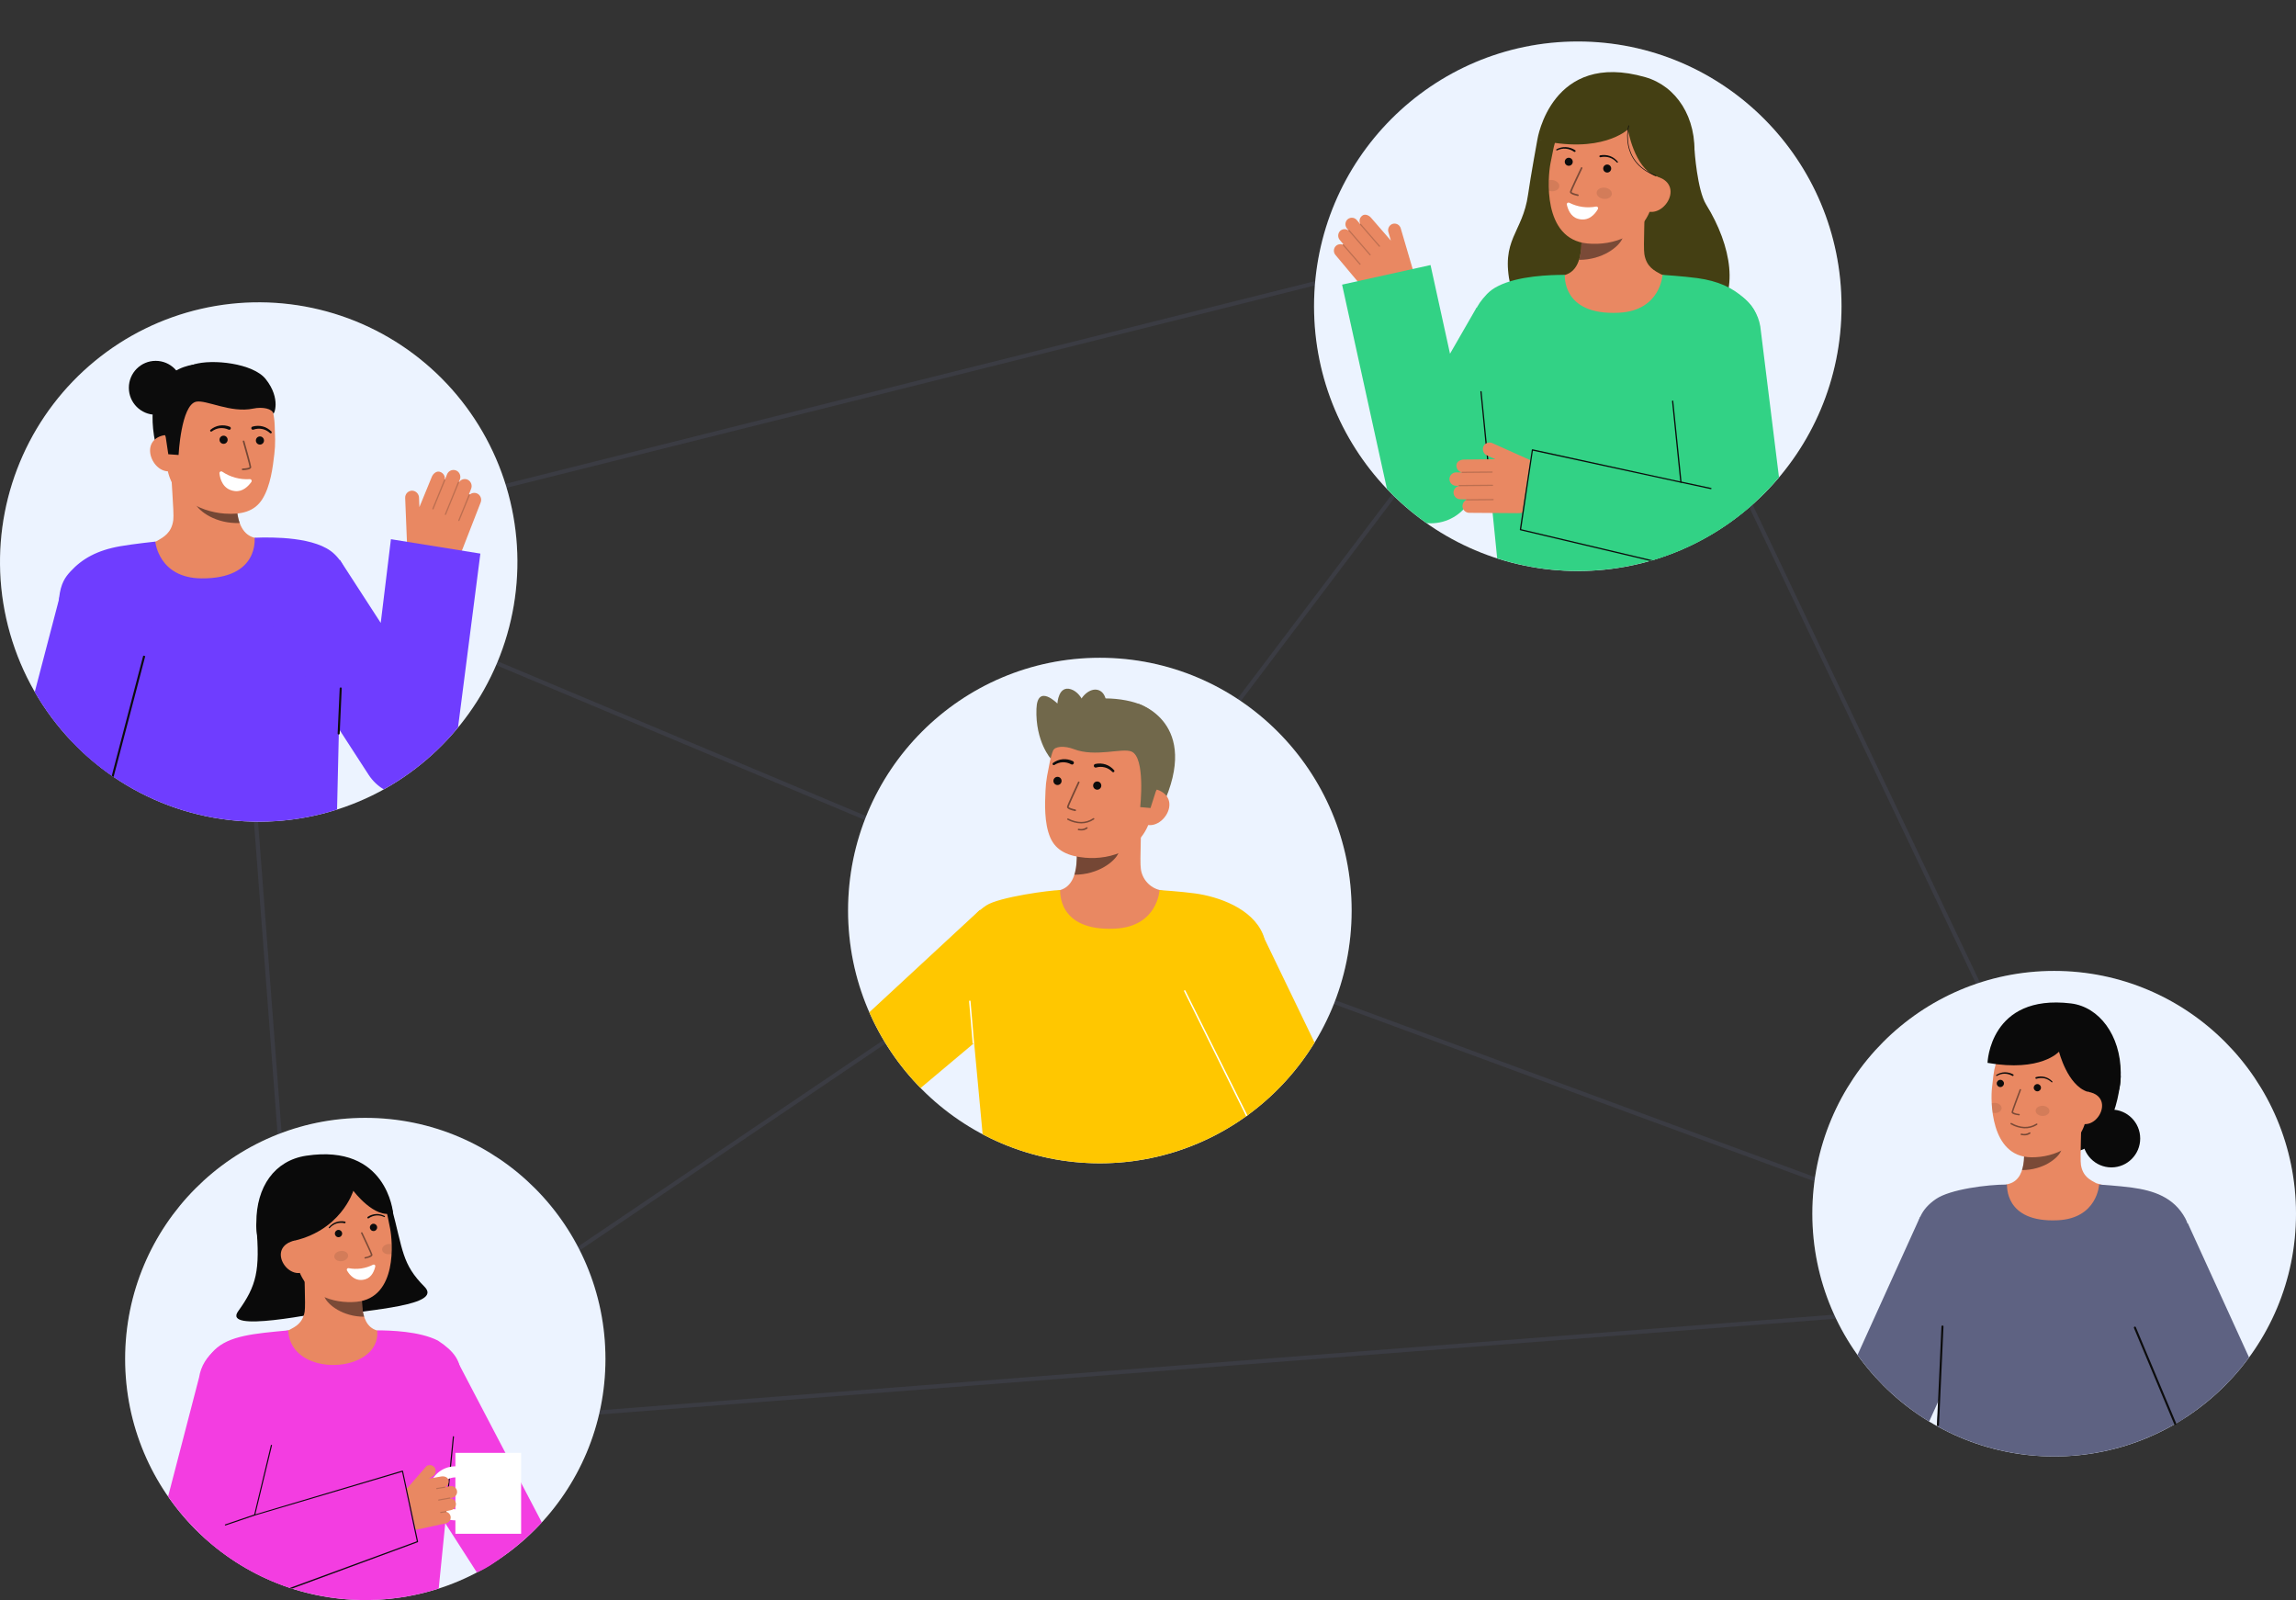 <?xml version="1.0" encoding="UTF-8"?> <svg xmlns="http://www.w3.org/2000/svg" width="188" height="131" viewBox="0 0 188 131" fill="none"><rect x="0" y="0" width="188" height="131" fill="#333333" stroke="none"/> <g clip-path="url(#clip0_2705_1313)"> <path opacity="0.2" d="M131.777 16.983L131.911 16.949L174.335 106.104L24.779 117.692L24.611 117.705L19.131 45.332L19.12 45.19L131.777 16.983ZM88.814 74.318L173.747 105.652L131.785 17.471L88.814 74.318ZM88.565 74.586L25.39 117.305L173.293 105.845L88.565 74.586ZM88.487 74.191L131.394 17.427L19.833 45.359L88.487 74.191ZM24.912 117.22L88.189 74.433L19.488 45.581L24.912 117.22Z" fill="#5E6282"></path> <path d="M0.016 46.839C0.151 50.271 1.112 53.62 2.817 56.598C4.522 59.576 6.92 62.096 9.806 63.942C12.691 65.788 15.98 66.905 19.389 67.198C22.799 67.49 26.228 66.95 29.385 65.623C30.865 65.001 32.269 64.209 33.569 63.264C36.054 61.463 38.122 59.145 39.631 56.469V56.466C41.241 53.603 42.168 50.404 42.338 47.121C42.509 43.838 41.919 40.56 40.614 37.545C39.309 34.529 37.326 31.858 34.819 29.742C32.313 27.626 29.352 26.122 26.168 25.349C22.985 24.575 19.666 24.553 16.473 25.284C13.28 26.015 10.299 27.479 7.765 29.562C5.231 31.644 3.212 34.288 1.867 37.286C0.523 40.284 -0.111 43.554 0.016 46.839L0.016 46.839Z" fill="white"></path> <path opacity="0.09" d="M0.016 46.839C0.151 50.271 1.112 53.62 2.817 56.598C4.522 59.576 6.92 62.096 9.806 63.942C12.691 65.788 15.98 66.905 19.389 67.198C22.799 67.49 26.228 66.95 29.385 65.623C30.865 65.001 32.269 64.209 33.569 63.264C36.054 61.463 38.122 59.145 39.631 56.469V56.466C41.241 53.603 42.168 50.404 42.338 47.121C42.509 43.838 41.919 40.56 40.614 37.545C39.309 34.529 37.326 31.858 34.819 29.742C32.313 27.626 29.352 26.122 26.168 25.349C22.985 24.575 19.666 24.553 16.473 25.284C13.28 26.015 10.299 27.479 7.765 29.562C5.231 31.644 3.212 34.288 1.867 37.286C0.523 40.284 -0.111 43.554 0.016 46.839L0.016 46.839Z" fill="#367CFF"></path> <path d="M16.175 29.822C16.175 29.822 11.111 29.884 12.857 36.89L13.332 36.913L14.298 36.96" fill="#0C0C0C"></path> <path d="M21.83 44.24C21.806 44.237 21.713 48.607 16.653 48.424C13.15 48.297 11.761 44.626 11.68 44.629C12.054 44.534 12.684 44.392 12.847 44.296C13.386 43.978 14.055 43.643 14.19 42.564C14.268 41.942 13.973 38.787 14.002 38.16L19.41 39.153C19.386 40.476 18.98 43.557 20.839 44.028C21.148 44.105 21.481 44.175 21.83 44.24Z" fill="#E98862"></path> <path opacity="0.52" d="M19.628 42.822C19.533 42.553 19.468 42.275 19.434 41.993C19.35 41.348 19.337 40.696 19.394 40.049C18.299 39.943 17.254 39.532 16.38 38.861C16.295 39.233 15.81 40.868 15.976 41.213C16.287 41.865 17.676 42.898 19.628 42.822Z" fill="#0C0C0C"></path> <path d="M18.4 42.05C16.28 41.898 13.723 40.602 13.634 37.718L13.553 35.117C13.465 32.234 14.902 29.85 17.605 29.766C20.31 29.681 22.403 31.956 22.492 34.84L22.528 35.991C22.533 36.387 22.512 36.783 22.463 37.175C22.343 38.214 22.157 39.794 21.475 40.873C20.832 41.891 19.754 42.147 18.4 42.05Z" fill="#E98862"></path> <path d="M13.829 38.592C13.007 38.617 12.313 37.755 12.288 36.931C12.262 36.106 12.915 35.63 13.737 35.605L14.177 36.144L14.535 38.57L13.829 38.592Z" fill="#E98862"></path> <path d="M21.284 36.401C21.1 36.401 20.951 36.252 20.951 36.067C20.951 35.882 21.1 35.732 21.284 35.732C21.468 35.732 21.617 35.882 21.617 36.067C21.617 36.252 21.468 36.401 21.284 36.401Z" fill="#0C0C0C"></path> <path d="M18.307 36.339C18.123 36.339 17.974 36.189 17.974 36.004C17.974 35.82 18.123 35.67 18.307 35.67C18.491 35.67 18.64 35.82 18.64 36.004C18.64 36.189 18.491 36.339 18.307 36.339Z" fill="#0C0C0C"></path> <path d="M14.623 37.251C14.623 37.251 14.826 33.165 16.054 32.891C16.872 32.708 18.884 33.84 20.722 33.454C21.526 33.285 22.295 33.471 22.38 33.852C22.414 34.003 23.05 32.664 21.756 31.036C20.727 29.739 17.378 29.374 15.889 29.833C11.764 31.103 13.57 35.787 13.57 35.787L13.781 37.191L14.623 37.251Z" fill="#0C0C0C"></path> <path d="M12.748 33.957C11.534 33.957 10.55 32.969 10.55 31.75C10.55 30.531 11.534 29.544 12.748 29.544C13.962 29.544 14.946 30.531 14.946 31.75C14.946 32.969 13.962 33.957 12.748 33.957Z" fill="#0C0C0C"></path> <g opacity="0.52"> <path d="M19.864 38.495H19.869C20.134 38.488 20.577 38.445 20.572 38.246C20.567 38.082 20.067 36.316 20.011 36.115C20.006 36.097 19.994 36.083 19.979 36.074C19.963 36.065 19.944 36.063 19.927 36.068C19.91 36.073 19.895 36.084 19.887 36.1C19.878 36.116 19.876 36.134 19.881 36.152C20.103 36.934 20.434 38.138 20.437 38.25C20.412 38.297 20.14 38.351 19.865 38.359C19.847 38.359 19.83 38.366 19.817 38.379C19.805 38.391 19.797 38.408 19.797 38.426C19.797 38.444 19.804 38.461 19.816 38.474C19.829 38.487 19.846 38.494 19.864 38.495V38.495Z" fill="#0C0C0C"></path> </g> <path d="M20.67 34.93C20.944 34.849 21.234 34.843 21.511 34.913C21.647 34.947 21.777 35.001 21.897 35.074C22.016 35.145 22.126 35.23 22.223 35.329C22.24 35.344 22.251 35.366 22.252 35.389C22.253 35.411 22.245 35.434 22.23 35.451C22.215 35.468 22.194 35.478 22.171 35.479C22.148 35.48 22.126 35.472 22.109 35.457L22.104 35.453C22.013 35.37 21.912 35.3 21.804 35.243C21.697 35.186 21.582 35.146 21.463 35.123C21.229 35.077 20.986 35.094 20.761 35.173L20.752 35.176C20.736 35.182 20.719 35.185 20.702 35.184C20.685 35.184 20.668 35.18 20.652 35.173C20.637 35.166 20.623 35.156 20.611 35.143C20.599 35.131 20.59 35.116 20.584 35.1C20.579 35.084 20.576 35.067 20.577 35.05C20.578 35.032 20.582 35.016 20.589 35C20.596 34.984 20.607 34.971 20.619 34.959C20.632 34.948 20.647 34.939 20.663 34.933L20.67 34.93Z" fill="#0C0C0C"></path> <path d="M18.707 35.173C18.489 35.073 18.25 35.032 18.012 35.055C17.892 35.066 17.773 35.095 17.662 35.141C17.548 35.187 17.441 35.248 17.343 35.321L17.337 35.324C17.319 35.336 17.297 35.341 17.275 35.337C17.253 35.333 17.234 35.321 17.221 35.303C17.208 35.285 17.203 35.263 17.205 35.242C17.208 35.22 17.219 35.2 17.236 35.186C17.343 35.097 17.46 35.022 17.585 34.963C17.712 34.903 17.847 34.862 17.986 34.842C18.268 34.799 18.556 34.833 18.821 34.941C18.852 34.954 18.876 34.98 18.889 35.011C18.902 35.042 18.902 35.078 18.889 35.109C18.876 35.141 18.851 35.166 18.82 35.179C18.788 35.192 18.753 35.192 18.722 35.18L18.716 35.177L18.707 35.173Z" fill="#0C0C0C"></path> <path d="M5.206 55.151C5.394 56.579 5.578 58.541 5.743 60.57C6.385 61.256 7.071 61.898 7.797 62.493C8.259 62.87 8.736 63.227 9.227 63.567C11.884 65.387 14.919 66.578 18.102 67.048C21.285 67.519 24.532 67.257 27.599 66.282C27.641 64.397 27.698 61.855 27.755 59.526C27.82 56.84 27.885 54.435 27.921 53.645C28.066 50.508 28.894 48.415 28.268 46.704C28.081 46.197 27.78 45.741 27.388 45.37C25.929 43.937 22.305 43.969 20.852 44.026C20.827 44.027 21.276 47.394 16.494 47.354C12.979 47.325 12.715 44.343 12.715 44.343C12.715 44.343 10.983 44.524 9.832 44.724C7.951 45.055 6.728 45.748 5.776 46.782C4.888 47.747 4.364 48.771 5.206 55.151Z" fill="#6F3DFF"></path> <path d="M33.321 44.358L33.176 40.766C33.173 40.687 33.186 40.608 33.215 40.534C33.243 40.461 33.287 40.394 33.343 40.338C33.399 40.282 33.466 40.239 33.539 40.211C33.613 40.182 33.692 40.169 33.77 40.173C33.915 40.185 34.051 40.251 34.15 40.357C34.25 40.463 34.307 40.603 34.31 40.749L34.341 41.519L35.352 39.052C35.459 38.776 35.767 38.505 36.068 38.647C36.187 38.694 36.287 38.78 36.352 38.891C36.416 39.002 36.441 39.132 36.422 39.26C36.425 39.26 36.428 39.261 36.431 39.261C36.432 39.263 36.434 39.264 36.436 39.265L36.602 38.839C36.633 38.76 36.681 38.689 36.742 38.631C36.804 38.573 36.877 38.53 36.958 38.504C37.038 38.478 37.123 38.471 37.207 38.482C37.291 38.494 37.371 38.524 37.441 38.57C37.551 38.646 37.632 38.757 37.67 38.885C37.708 39.012 37.701 39.15 37.65 39.273L37.579 39.454C37.584 39.459 37.587 39.464 37.59 39.469C37.666 39.358 37.779 39.278 37.908 39.242C38.038 39.207 38.176 39.219 38.298 39.276C38.429 39.343 38.531 39.457 38.582 39.595C38.633 39.734 38.63 39.887 38.575 40.023L38.399 40.474C38.406 40.469 38.414 40.466 38.422 40.465C38.431 40.465 38.439 40.465 38.447 40.468C38.456 40.472 38.464 40.479 38.469 40.487C38.564 40.407 38.683 40.36 38.807 40.354C38.931 40.348 39.054 40.384 39.156 40.454C39.262 40.531 39.339 40.641 39.375 40.767C39.411 40.894 39.403 41.028 39.353 41.149L37.874 44.949C37.667 45.481 37.306 45.938 36.839 46.263C36.371 46.588 35.818 46.765 35.249 46.772C34.759 46.777 34.285 46.591 33.93 46.252C33.574 45.913 33.364 45.449 33.344 44.957L33.321 44.358Z" fill="#E98862"></path> <g opacity="0.2"> <path d="M35.434 41.707C35.447 41.712 35.461 41.712 35.474 41.706C35.486 41.701 35.496 41.691 35.501 41.678L36.459 39.33C36.462 39.323 36.464 39.316 36.464 39.309C36.465 39.302 36.463 39.295 36.461 39.288C36.458 39.282 36.454 39.276 36.449 39.271C36.444 39.266 36.438 39.261 36.432 39.259C36.425 39.256 36.418 39.255 36.411 39.255C36.404 39.255 36.397 39.257 36.39 39.26C36.384 39.263 36.378 39.267 36.373 39.272C36.368 39.277 36.365 39.283 36.362 39.29L35.404 41.638C35.402 41.645 35.401 41.651 35.401 41.658C35.401 41.665 35.402 41.672 35.405 41.678C35.407 41.685 35.411 41.69 35.416 41.695C35.421 41.7 35.427 41.704 35.433 41.707L35.434 41.707Z" fill="#0C0C0C"></path> </g> <g opacity="0.2"> <path d="M36.454 42.16C36.467 42.165 36.481 42.165 36.494 42.159C36.506 42.154 36.516 42.143 36.521 42.131L37.59 39.51C37.595 39.498 37.595 39.483 37.59 39.471C37.584 39.458 37.574 39.448 37.562 39.443C37.549 39.438 37.535 39.438 37.523 39.444C37.51 39.449 37.5 39.459 37.494 39.471L36.425 42.092C36.42 42.105 36.42 42.119 36.425 42.132C36.431 42.145 36.441 42.155 36.454 42.16V42.16Z" fill="#0C0C0C"></path> </g> <g opacity="0.2"> <path d="M37.556 42.657C37.569 42.661 37.583 42.661 37.596 42.656C37.608 42.65 37.618 42.64 37.623 42.627L38.476 40.537C38.481 40.524 38.481 40.51 38.476 40.497C38.47 40.484 38.46 40.474 38.447 40.469C38.435 40.464 38.42 40.464 38.407 40.469C38.395 40.474 38.385 40.485 38.379 40.497L37.526 42.587C37.521 42.6 37.521 42.614 37.526 42.627C37.532 42.64 37.542 42.65 37.555 42.656L37.556 42.657Z" fill="#0C0C0C"></path> </g> <path d="M21.472 49.991L30.183 63.435C30.5 63.923 30.925 64.332 31.424 64.631C32.166 64.22 32.883 63.763 33.569 63.264C35.032 62.204 36.354 60.961 37.503 59.565L39.333 45.325L32.01 44.147L31.175 51.001L27.83 45.839L21.472 49.991Z" fill="#6F3DFF"></path> <path d="M20.451 39.229C19.652 39.282 18.858 39.066 18.195 38.616C18.172 38.601 18.145 38.592 18.117 38.591C18.089 38.591 18.062 38.598 18.038 38.612C18.014 38.627 17.995 38.647 17.983 38.672C17.97 38.697 17.965 38.725 17.968 38.753C18.021 39.226 18.255 40.098 19.245 40.209C19.884 40.28 20.348 39.788 20.581 39.46C20.597 39.437 20.607 39.41 20.608 39.382C20.609 39.355 20.603 39.327 20.589 39.303C20.576 39.278 20.555 39.259 20.531 39.245C20.506 39.232 20.479 39.227 20.451 39.229Z" fill="white"></path> <path d="M2.844 56.662C4.131 58.889 5.809 60.865 7.798 62.493C8.259 62.87 8.736 63.228 9.227 63.567L12.63 50.574L4.967 48.551L2.844 56.662Z" fill="#6F3DFF"></path> <path d="M9.153 63.516C9.177 63.532 9.203 63.55 9.227 63.567C9.251 63.584 9.276 63.601 9.3 63.617L11.893 53.719L11.729 53.676L9.153 63.516Z" fill="#0C0C0C"></path> <path d="M27.734 60.138C27.756 60.138 27.775 60.129 27.79 60.114C27.805 60.099 27.814 60.079 27.815 60.058L27.982 56.369C27.983 56.347 27.975 56.325 27.96 56.308C27.945 56.292 27.924 56.282 27.902 56.281C27.88 56.28 27.858 56.288 27.841 56.303C27.825 56.318 27.815 56.339 27.814 56.362L27.647 60.05C27.646 60.072 27.654 60.094 27.669 60.111C27.684 60.127 27.705 60.137 27.727 60.138H27.734Z" fill="#0C0C0C"></path> <path d="M168.199 119.245C157.262 119.245 148.397 110.347 148.397 99.369C148.397 88.392 157.262 79.493 168.199 79.493C179.135 79.493 188 88.392 188 99.369C188 110.347 179.135 119.245 168.199 119.245Z" fill="white"></path> <path opacity="0.09" d="M168.199 119.245C157.262 119.245 148.397 110.347 148.397 99.369C148.397 88.392 157.262 79.493 168.199 79.493C179.135 79.493 188 88.392 188 99.369C188 110.347 179.135 119.245 168.199 119.245Z" fill="#367CFF"></path> <path d="M173.652 88.096C173.652 88.096 173.437 94.082 169.456 94.357L168.782 86.463L173.652 88.096Z" fill="#0A0A0A"></path> <path d="M172.885 95.58C171.583 95.58 170.527 94.52 170.527 93.213C170.527 91.906 171.583 90.846 172.885 90.846C174.187 90.846 175.243 91.906 175.243 93.213C175.243 94.52 174.187 95.58 172.885 95.58Z" fill="#0A0A0A"></path> <path d="M163.658 97.135C163.679 97.132 163.912 101.014 168.405 100.676C171.515 100.442 172.624 97.13 172.695 97.13C172.339 97.071 171.989 96.986 171.646 96.875C171.156 96.611 170.55 96.336 170.392 95.381C170.301 94.831 170.456 92.016 170.408 91.46L165.634 92.529C165.702 93.705 166.168 96.43 164.531 96.913C164.259 96.993 163.966 97.066 163.658 97.135Z" fill="#E98862"></path> <path opacity="0.5" d="M165.567 95.799C165.642 95.556 165.69 95.307 165.711 95.054C165.763 94.478 165.753 93.898 165.68 93.324C166.65 93.193 167.564 92.791 168.318 92.164C168.407 92.493 168.894 93.929 168.759 94.241C168.504 94.832 167.305 95.799 165.567 95.799Z" fill="#0C0C0C"></path> <path d="M166.315 94.753C168.206 94.777 170.57 93.82 170.863 91.27L171.127 88.969C171.42 86.419 170.324 84.198 167.932 83.921C165.541 83.644 163.516 85.504 163.223 88.054L163.106 89.072C162.993 90.051 162.942 94.71 166.315 94.753Z" fill="#E98862"></path> <path d="M163.791 89.003C163.627 89.003 163.495 88.87 163.495 88.706C163.495 88.541 163.627 88.408 163.791 88.408C163.955 88.408 164.088 88.541 164.088 88.706C164.088 88.87 163.955 89.003 163.791 89.003Z" fill="#0C0C0C"></path> <path d="M166.822 89.352C166.658 89.352 166.525 89.218 166.525 89.054C166.525 88.89 166.658 88.756 166.822 88.756C166.985 88.756 167.118 88.89 167.118 89.054C167.118 89.218 166.985 89.352 166.822 89.352Z" fill="#0C0C0C"></path> <path opacity="0.5" d="M165.318 91.32H165.313C165.216 91.308 165.12 91.291 165.025 91.268C164.883 91.233 164.696 91.172 164.711 91.045C164.728 90.9 165.304 89.378 165.37 89.205C165.372 89.198 165.377 89.191 165.382 89.185C165.388 89.179 165.394 89.175 165.402 89.171C165.409 89.168 165.417 89.166 165.425 89.166C165.433 89.166 165.441 89.167 165.448 89.17C165.455 89.173 165.462 89.177 165.468 89.183C165.474 89.188 165.479 89.195 165.482 89.202C165.485 89.209 165.487 89.217 165.487 89.225C165.487 89.233 165.486 89.241 165.483 89.249C165.237 89.897 164.843 90.961 164.831 91.059C164.983 91.145 165.153 91.193 165.327 91.199C165.343 91.2 165.358 91.208 165.369 91.22C165.379 91.232 165.384 91.248 165.383 91.264C165.382 91.28 165.374 91.295 165.362 91.306C165.35 91.316 165.334 91.322 165.318 91.32V91.32Z" fill="#0C0C0C"></path> <path opacity="0.5" d="M165.745 92.381C165.357 92.359 164.979 92.245 164.642 92.049C164.629 92.041 164.62 92.028 164.616 92.013C164.612 91.998 164.614 91.982 164.621 91.968C164.629 91.954 164.641 91.944 164.656 91.939C164.671 91.935 164.687 91.936 164.701 91.943C165.428 92.347 166.124 92.37 166.712 92.01C166.724 92.003 166.736 91.996 166.749 91.989C166.763 91.984 166.78 91.984 166.794 91.99C166.809 91.996 166.82 92.007 166.827 92.022C166.833 92.036 166.834 92.052 166.828 92.067C166.823 92.082 166.812 92.094 166.798 92.101C166.794 92.103 166.786 92.108 166.775 92.115C166.466 92.304 166.107 92.397 165.745 92.381Z" fill="#0C0C0C"></path> <path d="M173.071 89.623L170.928 89.387C169.28 88.853 168.595 86.105 168.595 86.105C168.595 86.105 167.118 87.791 162.741 87.021C162.741 87.021 162.911 81.357 169.568 82.154C171.886 82.432 173.633 84.765 173.651 87.816C173.664 89.954 173.071 89.623 173.071 89.623Z" fill="#0A0A0A"></path> <path d="M170.625 92.029C171.352 92.114 172.031 91.401 172.114 90.672C172.198 89.942 171.655 89.472 170.929 89.388L170.498 89.833L170 91.957L170.625 92.029Z" fill="#E98862"></path> <path d="M164.84 87.963C164.625 87.844 164.383 87.785 164.138 87.792C164.017 87.795 163.898 87.816 163.783 87.854C163.669 87.892 163.56 87.944 163.459 88.009C163.449 88.015 163.442 88.025 163.439 88.037C163.436 88.049 163.438 88.061 163.444 88.071C163.45 88.082 163.459 88.09 163.471 88.093C163.482 88.096 163.495 88.095 163.505 88.09L163.508 88.088C163.604 88.031 163.707 87.986 163.813 87.955C163.919 87.923 164.029 87.907 164.14 87.909C164.36 87.91 164.575 87.969 164.765 88.081L164.769 88.084C164.777 88.089 164.786 88.093 164.795 88.094C164.804 88.096 164.814 88.096 164.823 88.094C164.832 88.092 164.841 88.088 164.848 88.082C164.856 88.077 164.862 88.07 164.867 88.062C164.872 88.054 164.875 88.045 164.877 88.036C164.878 88.026 164.877 88.017 164.875 88.008C164.873 87.999 164.868 87.99 164.863 87.983C164.857 87.975 164.85 87.969 164.842 87.965L164.84 87.963Z" fill="#0C0C0C"></path> <path d="M166.76 88.318C166.97 88.252 167.193 88.242 167.408 88.29C167.516 88.314 167.62 88.354 167.716 88.409C167.813 88.463 167.903 88.53 167.983 88.607L167.986 88.609C167.995 88.616 168.006 88.619 168.018 88.618C168.029 88.617 168.04 88.612 168.048 88.604C168.055 88.595 168.06 88.584 168.06 88.573C168.06 88.561 168.057 88.55 168.049 88.542C167.965 88.456 167.871 88.381 167.768 88.319C167.665 88.255 167.553 88.208 167.435 88.178C167.198 88.117 166.949 88.12 166.713 88.188C166.704 88.19 166.696 88.194 166.688 88.2C166.681 88.206 166.675 88.213 166.67 88.221C166.665 88.229 166.662 88.238 166.661 88.248C166.66 88.257 166.661 88.267 166.664 88.276C166.666 88.285 166.671 88.293 166.677 88.3C166.683 88.308 166.69 88.314 166.699 88.318C166.707 88.322 166.716 88.325 166.725 88.326C166.735 88.326 166.744 88.325 166.753 88.322H166.755L166.76 88.318Z" fill="#0C0C0C"></path> <path opacity="0.52" d="M165.705 92.957C165.634 92.954 165.564 92.945 165.496 92.931C165.48 92.927 165.467 92.917 165.459 92.904C165.45 92.891 165.447 92.874 165.451 92.859C165.454 92.843 165.463 92.83 165.476 92.821C165.489 92.812 165.505 92.809 165.521 92.811C165.628 92.843 165.741 92.851 165.852 92.835C165.963 92.82 166.069 92.78 166.163 92.72C166.176 92.71 166.192 92.705 166.208 92.706C166.224 92.708 166.239 92.716 166.249 92.728C166.259 92.741 166.264 92.757 166.262 92.773C166.261 92.789 166.253 92.804 166.24 92.814C166.084 92.923 165.894 92.973 165.705 92.957Z" fill="#0C0C0C"></path> <path opacity="0.1" d="M167.232 91.367C166.921 91.356 166.674 91.161 166.682 90.932C166.69 90.702 166.95 90.525 167.261 90.536C167.573 90.547 167.819 90.742 167.811 90.971C167.803 91.201 167.544 91.378 167.232 91.367Z" fill="#0C0C0C"></path> <path opacity="0.1" d="M163.896 90.734C163.887 90.963 163.628 91.14 163.316 91.129C163.262 91.127 163.209 91.12 163.156 91.107C163.119 90.837 163.097 90.577 163.085 90.336C163.169 90.307 163.257 90.294 163.346 90.298C163.657 90.308 163.903 90.503 163.896 90.734Z" fill="#0C0C0C"></path> <path d="M156.949 101.223C156.962 102.579 157.426 104.195 157.591 106.147C157.635 106.668 158.749 108.176 158.911 109.852C159.115 111.988 158.661 115.317 158.601 116.757C161.733 118.497 165.276 119.353 168.854 119.234C172.431 119.114 175.91 118.025 178.92 116.081C179.001 112.382 179.097 107.815 179.221 106.721C179.62 103.107 179.512 100.821 178.936 99.751C177.993 98.005 176.316 97.472 174.562 97.232C173.489 97.087 171.88 96.983 171.88 96.983C171.88 96.983 171.743 99.753 168.49 99.907C164.062 100.117 164.357 96.983 164.335 96.983C162.729 96.983 159.684 97.369 158.518 98.168C157.281 99.012 156.933 100.014 156.949 101.223Z" fill="#5E6282"></path> <path d="M172.247 103.332L178.255 116.491C180.561 115.124 182.568 113.303 184.154 111.136L179.143 100.159L172.247 103.332Z" fill="#5E6282"></path> <path d="M152.096 110.937C153.273 112.586 154.693 114.044 156.308 115.262C156.84 115.665 157.392 116.04 157.962 116.386L164.128 102.779L157.223 99.625L152.096 110.937Z" fill="#5E6282"></path> <path d="M90.057 95.244C78.671 95.244 69.441 85.979 69.441 74.55C69.441 63.121 78.671 53.855 90.057 53.855C101.443 53.855 110.674 63.121 110.674 74.55C110.674 85.979 101.443 95.244 90.057 95.244Z" fill="white"></path> <path opacity="0.09" d="M90.057 95.244C78.671 95.244 69.441 85.979 69.441 74.55C69.441 63.121 78.671 53.855 90.057 53.855C101.443 53.855 110.674 63.121 110.674 74.55C110.674 85.979 101.443 95.244 90.057 95.244Z" fill="#367CFF"></path> <path d="M86.071 62.157C86.071 62.157 84.765 60.737 84.866 58.032C84.944 55.938 86.582 57.601 86.582 57.601C86.582 57.601 86.653 56.094 87.694 56.434C88.736 56.774 89.056 58.429 89.056 58.429" fill="#71684B"></path> <path d="M93.187 57.61C93.187 57.61 98.386 59.144 95.169 66.007L94.694 65.953L93.73 65.844" fill="#71684B"></path> <path d="M85.819 73.127C85.843 73.124 86.105 77.502 91.173 77.12C94.681 76.856 95.932 73.12 96.012 73.12C95.634 73.039 95.166 72.917 94.981 72.875C94.576 72.781 94.209 72.565 93.93 72.256C93.65 71.948 93.47 71.561 93.415 71.147C93.312 70.527 93.487 67.352 93.433 66.724L88.048 67.93C88.123 69.256 88.65 72.331 86.804 72.875C86.497 72.965 86.166 73.048 85.819 73.127Z" fill="#E98862"></path> <path opacity="0.52" d="M87.972 71.618C88.057 71.346 88.111 71.064 88.134 70.78C88.194 70.13 88.182 69.476 88.099 68.828C89.194 68.68 90.225 68.227 91.075 67.519C91.175 67.89 91.725 69.51 91.573 69.862C91.285 70.528 89.933 71.618 87.972 71.618Z" fill="#0C0C0C"></path> <path d="M88.851 70.225C90.975 70.416 93.717 69.545 94.267 66.703L94.763 64.139C95.312 61.297 94.271 58.704 91.605 58.184C88.94 57.665 86.502 59.58 85.952 62.422L85.733 63.557C85.664 63.948 85.622 64.343 85.607 64.74C85.559 65.789 85.491 67.383 85.993 68.562C86.468 69.675 87.494 70.102 88.851 70.225Z" fill="#E98862"></path> <path opacity="0.5" d="M88.53 67.415C88.141 67.408 87.76 67.309 87.416 67.126C87.408 67.123 87.401 67.118 87.396 67.112C87.39 67.106 87.386 67.099 87.383 67.091C87.381 67.083 87.379 67.075 87.38 67.067C87.381 67.058 87.383 67.05 87.386 67.043C87.39 67.036 87.395 67.029 87.401 67.024C87.408 67.019 87.415 67.014 87.423 67.012C87.431 67.01 87.439 67.009 87.447 67.01C87.455 67.011 87.463 67.013 87.47 67.017C88.212 67.393 88.908 67.389 89.482 67.008C89.494 67 89.506 66.993 89.518 66.986C89.525 66.982 89.533 66.98 89.541 66.98C89.549 66.979 89.557 66.98 89.565 66.983C89.572 66.985 89.579 66.989 89.585 66.995C89.591 67 89.596 67.006 89.6 67.014C89.603 67.021 89.605 67.029 89.606 67.037C89.606 67.045 89.605 67.053 89.603 67.06C89.6 67.068 89.596 67.075 89.591 67.081C89.585 67.087 89.579 67.092 89.572 67.095C89.567 67.098 89.56 67.103 89.549 67.11C89.248 67.311 88.893 67.418 88.53 67.415Z" fill="#0C0C0C"></path> <path opacity="0.52" d="M88.512 67.993C88.441 67.993 88.371 67.987 88.302 67.975C88.294 67.973 88.286 67.971 88.28 67.966C88.273 67.962 88.267 67.956 88.262 67.95C88.258 67.943 88.254 67.936 88.253 67.928C88.251 67.92 88.251 67.912 88.252 67.904C88.253 67.897 88.256 67.889 88.261 67.882C88.265 67.875 88.27 67.87 88.277 67.865C88.283 67.86 88.291 67.857 88.299 67.855C88.306 67.853 88.314 67.853 88.322 67.855C88.431 67.882 88.544 67.886 88.654 67.866C88.764 67.846 88.869 67.802 88.961 67.739C88.973 67.728 88.989 67.723 89.004 67.724C89.02 67.725 89.035 67.733 89.046 67.745C89.056 67.757 89.061 67.772 89.061 67.788C89.06 67.804 89.053 67.819 89.041 67.83C88.889 67.944 88.702 68.002 88.512 67.993Z" fill="#0C0C0C"></path> <path d="M86.59 64.273C86.405 64.273 86.255 64.123 86.255 63.937C86.255 63.752 86.405 63.602 86.59 63.602C86.775 63.602 86.924 63.752 86.924 63.937C86.924 64.123 86.775 64.273 86.59 64.273Z" fill="#0C0C0C"></path> <path d="M89.842 64.655C89.657 64.655 89.507 64.504 89.507 64.319C89.507 64.134 89.657 63.983 89.842 63.983C90.026 63.983 90.176 64.134 90.176 64.319C90.176 64.504 90.026 64.655 89.842 64.655Z" fill="#0C0C0C"></path> <path d="M93.933 67.537C94.744 67.695 95.569 66.953 95.726 66.14C95.883 65.326 95.313 64.75 94.503 64.592L93.981 65.056L93.237 67.401L93.933 67.537Z" fill="#E98862"></path> <path d="M93.362 66.08C93.362 66.08 93.814 62 92.642 61.53C91.861 61.217 89.686 62.014 87.928 61.335C87.158 61.037 86.366 61.098 86.221 61.462C86.164 61.606 86.055 59.366 87.597 57.961C88.825 56.843 92.142 57.066 93.544 57.761C97.428 59.685 94.639 64.8 94.639 64.8L94.205 66.156L93.362 66.08Z" fill="#71684B"></path> <g opacity="0.52"> <path d="M88.032 66.405H88.026C87.765 66.354 87.333 66.241 87.369 66.045C87.4 65.883 88.178 64.214 88.267 64.024C88.27 64.016 88.276 64.009 88.282 64.003C88.289 63.997 88.296 63.992 88.305 63.989C88.313 63.986 88.322 63.984 88.331 63.985C88.34 63.985 88.349 63.987 88.357 63.991C88.365 63.995 88.372 64 88.378 64.007C88.384 64.014 88.388 64.021 88.391 64.03C88.394 64.038 88.396 64.047 88.395 64.056C88.395 64.065 88.393 64.074 88.389 64.082C88.044 64.821 87.523 65.96 87.502 66.07C87.519 66.121 87.781 66.219 88.051 66.271C88.069 66.274 88.085 66.284 88.096 66.298C88.106 66.313 88.111 66.331 88.108 66.349C88.106 66.367 88.096 66.383 88.082 66.394C88.067 66.405 88.049 66.409 88.031 66.407L88.032 66.405Z" fill="#0C0C0C"></path> </g> <path d="M87.847 62.315C87.586 62.189 87.295 62.137 87.007 62.163C86.865 62.175 86.726 62.208 86.594 62.261C86.464 62.313 86.341 62.381 86.228 62.464C86.207 62.479 86.192 62.501 86.187 62.526C86.182 62.551 86.187 62.577 86.201 62.599C86.214 62.621 86.236 62.636 86.261 62.642C86.286 62.648 86.312 62.644 86.334 62.631L86.341 62.628C86.444 62.562 86.554 62.51 86.67 62.472C86.784 62.434 86.903 62.413 87.022 62.411C87.259 62.404 87.493 62.46 87.701 62.574L87.709 62.578C87.726 62.588 87.745 62.594 87.764 62.597C87.783 62.599 87.803 62.598 87.822 62.593C87.84 62.588 87.858 62.579 87.873 62.567C87.889 62.555 87.902 62.54 87.911 62.523C87.921 62.506 87.927 62.487 87.93 62.468C87.932 62.449 87.931 62.429 87.926 62.41C87.92 62.391 87.912 62.374 87.9 62.358C87.888 62.343 87.873 62.33 87.856 62.32L87.847 62.315Z" fill="#0C0C0C"></path> <path d="M89.764 62.835C89.992 62.771 90.232 62.769 90.461 62.828C90.578 62.857 90.689 62.904 90.791 62.966C90.896 63.029 90.992 63.105 91.078 63.192L91.083 63.197C91.102 63.215 91.126 63.225 91.152 63.225C91.178 63.225 91.203 63.215 91.221 63.197C91.239 63.179 91.25 63.154 91.251 63.129C91.251 63.103 91.242 63.078 91.224 63.059C91.132 62.953 91.027 62.858 90.912 62.779C90.795 62.697 90.667 62.634 90.532 62.59C90.396 62.545 90.255 62.52 90.113 62.513C89.967 62.505 89.821 62.518 89.678 62.551C89.64 62.56 89.607 62.584 89.586 62.617C89.566 62.651 89.559 62.691 89.568 62.73C89.577 62.768 89.601 62.801 89.634 62.822C89.667 62.843 89.708 62.85 89.746 62.841L89.755 62.838L89.764 62.835Z" fill="#0C0C0C"></path> <path d="M88.739 59.612C88.16 59.377 87.971 58.494 88.316 57.639C88.661 56.785 89.41 56.283 89.988 56.518C90.566 56.754 90.755 57.637 90.41 58.491C90.065 59.346 89.317 59.847 88.739 59.612Z" fill="#71684B"></path> <path d="M78.815 77.651C78.795 79.054 79.341 80.631 79.523 82.766C79.56 83.199 79.648 84.154 79.764 85.397C79.955 87.456 80.224 90.304 80.46 92.871C83.835 94.649 87.634 95.454 91.437 95.198C95.24 94.942 98.898 93.634 102.006 91.419C102.08 91.363 102.154 91.309 102.228 91.256C102.425 88.355 102.658 85.309 102.87 83.385C103.27 79.793 103.814 78.005 103.509 76.797C103.485 76.694 103.452 76.593 103.412 76.496C102.533 74.357 99.737 73.403 97.842 73.146C96.686 72.988 94.946 72.875 94.946 72.875C94.946 72.875 94.8 75.866 91.289 76.032C86.508 76.259 86.827 72.875 86.803 72.875C86.03 72.875 81.814 73.44 80.76 74.13C80.584 74.246 80.415 74.372 80.255 74.509C79.797 74.893 79.43 75.374 79.181 75.917C78.932 76.461 78.807 77.053 78.815 77.651Z" fill="#FFC700"></path> <path d="M96.416 79.82L102.006 91.418C102.08 91.363 102.154 91.308 102.228 91.256C104.395 89.661 106.233 87.659 107.639 85.361L103.509 76.797L103.346 76.457L96.416 79.82Z" fill="#FFC700"></path> <path d="M96.956 81.156L102.039 91.394C102.073 91.368 102.105 91.344 102.139 91.323L97.062 81.103C97.055 81.089 97.042 81.078 97.027 81.073C97.012 81.068 96.995 81.069 96.981 81.076C96.967 81.083 96.957 81.096 96.952 81.111C96.947 81.125 96.948 81.142 96.956 81.156Z" fill="white"></path> <path d="M71.179 82.881C72.193 85.186 73.615 87.287 75.378 89.081L79.764 85.397L85.335 80.717L80.255 74.509L80.24 74.491L71.179 82.881Z" fill="#FFC700"></path> <path d="M79.697 85.442C79.682 85.442 79.669 85.436 79.658 85.426C79.648 85.416 79.642 85.402 79.641 85.388L79.351 81.982C79.35 81.966 79.355 81.951 79.365 81.939C79.375 81.927 79.389 81.919 79.405 81.918C79.421 81.916 79.436 81.921 79.448 81.932C79.46 81.942 79.468 81.956 79.469 81.972L79.758 85.378C79.76 85.394 79.755 85.409 79.745 85.421C79.735 85.433 79.72 85.441 79.704 85.442L79.697 85.442Z" fill="white"></path> <path d="M29.911 131C19.051 131 10.247 122.163 10.247 111.262C10.247 100.361 19.051 91.524 29.911 91.524C40.771 91.524 49.575 100.361 49.575 111.262C49.575 122.163 40.771 131 29.911 131Z" fill="white"></path> <path opacity="0.09" d="M49.575 111.261C49.575 115.165 48.422 118.981 46.261 122.227C44.1 125.473 41.029 128.003 37.437 129.497C33.843 130.991 29.89 131.381 26.076 130.62C22.261 129.858 18.757 127.979 16.007 125.218C13.258 122.458 11.385 118.941 10.626 115.112C9.867 111.284 10.257 107.315 11.745 103.708C13.233 100.102 15.754 97.019 18.987 94.85C22.221 92.682 26.023 91.524 29.912 91.524C32.496 91.514 35.058 92.019 37.448 93.007C39.838 93.996 42.009 95.449 43.837 97.284C45.665 99.118 47.113 101.298 48.097 103.697C49.082 106.096 49.584 108.667 49.575 111.261Z" fill="#367CFF"></path> <path d="M20.988 100.37C21.302 104.024 21.011 105.264 19.5 107.357C18.224 109.123 25.48 107.622 28.69 107.048L25.857 98.738C25.857 98.738 20.878 99.086 20.988 100.37Z" fill="#0A0A0A"></path> <path d="M32.064 98.849C33.011 102.392 32.904 103.488 34.758 105.349C36.294 106.891 30.307 107.204 27.095 107.764L26.932 98.983C26.932 98.983 31.731 97.605 32.064 98.849Z" fill="#0A0A0A"></path> <path d="M31.744 109.154C31.723 109.151 31.488 113.069 26.954 112.727C23.814 112.491 22.695 109.148 22.623 109.148C22.982 109.088 23.336 109.002 23.682 108.891C24.176 108.624 24.788 108.346 24.947 107.383C25.039 106.828 24.883 103.986 24.931 103.424L29.75 104.503C29.682 105.69 29.21 108.441 30.862 108.928C31.138 109.009 31.434 109.083 31.744 109.154Z" fill="#E98862"></path> <path opacity="0.5" d="M29.817 107.805C29.742 107.56 29.693 107.309 29.672 107.054C29.619 106.472 29.63 105.887 29.704 105.308C28.724 105.175 27.802 104.769 27.041 104.137C26.951 104.469 26.459 105.918 26.595 106.233C26.853 106.829 28.063 107.805 29.817 107.805Z" fill="#0C0C0C"></path> <path d="M29.194 106.584C27.294 106.768 24.837 106.005 24.327 103.466L23.868 101.174C23.358 98.635 24.275 96.308 26.657 95.827C29.039 95.346 31.232 97.045 31.741 99.584L31.945 100.599C32.14 101.573 32.584 106.255 29.194 106.584Z" fill="#E98862"></path> <path d="M21.569 101.898L23.712 101.662C27.905 100.888 28.931 97.492 28.931 97.492C28.931 97.492 30.69 99.849 32.184 99.308C32.184 99.308 31.702 93.624 25.073 94.623C22.468 95.016 20.989 97.183 20.989 100.091C20.989 102.228 21.569 101.898 21.569 101.898Z" fill="#0A0A0A"></path> <path opacity="0.1" d="M27.372 102.906C27.345 102.676 27.576 102.459 27.889 102.422C28.201 102.384 28.477 102.54 28.504 102.771C28.532 103.001 28.3 103.218 27.988 103.255C27.675 103.293 27.399 103.136 27.372 102.906Z" fill="#0C0C0C"></path> <path opacity="0.1" d="M31.289 102.336C31.317 102.566 31.593 102.722 31.906 102.685C31.96 102.678 32.013 102.666 32.064 102.649C32.079 102.374 32.08 102.111 32.072 101.867C31.985 101.845 31.895 101.84 31.806 101.851C31.494 101.888 31.263 102.105 31.289 102.336Z" fill="#0C0C0C"></path> <path opacity="0.5" d="M29.909 103.046H29.913C30.01 103.026 30.105 103.001 30.199 102.97C30.339 102.923 30.522 102.846 30.496 102.719C30.467 102.574 29.759 101.093 29.679 100.924C29.675 100.917 29.671 100.91 29.665 100.904C29.659 100.899 29.652 100.894 29.644 100.891C29.636 100.889 29.628 100.887 29.62 100.888C29.612 100.888 29.604 100.89 29.596 100.894C29.589 100.897 29.582 100.902 29.577 100.909C29.571 100.915 29.567 100.922 29.564 100.93C29.562 100.938 29.561 100.946 29.561 100.954C29.562 100.962 29.564 100.97 29.568 100.978C29.87 101.608 30.357 102.646 30.376 102.743C30.231 102.842 30.064 102.905 29.889 102.926C29.874 102.929 29.86 102.938 29.851 102.951C29.842 102.964 29.839 102.98 29.841 102.996C29.844 103.011 29.852 103.025 29.865 103.035C29.877 103.044 29.893 103.049 29.909 103.047V103.046Z" fill="#0C0C0C"></path> <path d="M24.63 104.21C23.906 104.356 23.164 103.697 23.018 102.971C22.872 102.244 23.379 101.725 24.103 101.579L24.573 101.99L25.253 104.084L24.63 104.21Z" fill="#E98862"></path> <path d="M30.192 99.742C30.281 99.678 30.379 99.627 30.482 99.59C30.586 99.55 30.695 99.526 30.806 99.516C30.917 99.506 31.029 99.512 31.138 99.535C31.248 99.557 31.355 99.594 31.456 99.643L31.459 99.644C31.47 99.648 31.482 99.648 31.493 99.643C31.504 99.639 31.512 99.631 31.517 99.62C31.522 99.609 31.523 99.597 31.52 99.586C31.517 99.575 31.509 99.566 31.499 99.56C31.392 99.503 31.278 99.46 31.161 99.431C31.042 99.403 30.92 99.392 30.798 99.399C30.551 99.413 30.312 99.493 30.107 99.631C30.092 99.642 30.082 99.658 30.078 99.676C30.075 99.694 30.079 99.713 30.09 99.728C30.1 99.743 30.116 99.754 30.134 99.758C30.152 99.761 30.17 99.758 30.186 99.748L30.188 99.747L30.192 99.742Z" fill="#0C0C0C"></path> <path d="M28.241 100.012C27.999 99.964 27.748 99.982 27.515 100.064C27.399 100.104 27.29 100.161 27.192 100.233C27.094 100.305 27.005 100.388 26.927 100.482C26.919 100.491 26.915 100.503 26.915 100.515C26.916 100.528 26.921 100.54 26.93 100.548C26.94 100.556 26.952 100.561 26.964 100.56C26.977 100.56 26.988 100.554 26.997 100.545L26.999 100.542C27.074 100.458 27.159 100.383 27.252 100.32C27.344 100.257 27.445 100.209 27.552 100.176C27.764 100.109 27.989 100.1 28.206 100.149L28.211 100.15C28.229 100.155 28.248 100.152 28.264 100.142C28.28 100.133 28.292 100.117 28.296 100.099C28.3 100.08 28.298 100.061 28.288 100.045C28.278 100.029 28.263 100.017 28.244 100.013L28.241 100.012Z" fill="#0C0C0C"></path> <path d="M39.047 128.743C39.821 128.404 40.399 128.042 41.719 127.044C42.671 126.326 43.557 125.523 44.363 124.644L37.586 111.698L37.291 111.135L31.178 114.361L36.48 124.491L36.505 124.536L36.459 124.716" fill="#F33DE1"></path> <path d="M16.507 118.328C16.685 120.248 16.723 123.234 16.711 125.888C19.266 128.215 22.387 129.826 25.76 130.558C29.132 131.29 32.637 131.118 35.922 130.059C36.324 126.056 36.922 120.173 37.259 116.551C37.601 112.798 38.605 111.559 35.864 109.762C34.354 108.991 31.96 108.923 30.884 108.923C31.249 112.479 23.782 112.917 23.596 108.923C18.011 109.447 15.426 109.577 16.507 118.328Z" fill="#F33DE1"></path> <path d="M30.546 103.547C29.928 103.862 29.224 103.961 28.544 103.83C28.521 103.825 28.496 103.827 28.474 103.836C28.452 103.845 28.432 103.86 28.418 103.88C28.404 103.899 28.396 103.923 28.395 103.947C28.393 103.971 28.399 103.995 28.41 104.016C28.613 104.374 29.094 104.987 29.919 104.738C30.451 104.576 30.653 104.027 30.728 103.686C30.733 103.662 30.732 103.638 30.723 103.615C30.715 103.592 30.701 103.572 30.681 103.558C30.662 103.543 30.639 103.534 30.615 103.532C30.591 103.53 30.567 103.535 30.546 103.547Z" fill="white"></path> <path d="M30.584 100.791C30.42 100.791 30.286 100.657 30.286 100.492C30.286 100.326 30.42 100.192 30.584 100.192C30.749 100.192 30.882 100.326 30.882 100.492C30.882 100.657 30.749 100.791 30.584 100.791Z" fill="#0C0C0C"></path> <path d="M27.718 101.295C27.553 101.295 27.42 101.161 27.42 100.996C27.42 100.83 27.553 100.696 27.718 100.696C27.883 100.696 28.016 100.83 28.016 100.996C28.016 101.161 27.883 101.295 27.718 101.295Z" fill="#0C0C0C"></path> <path d="M36.599 123.012H36.593C36.581 123.01 36.57 123.004 36.563 122.994C36.556 122.984 36.552 122.972 36.554 122.96L37.081 117.628C37.082 117.622 37.084 117.616 37.087 117.611C37.09 117.605 37.094 117.601 37.099 117.597C37.104 117.593 37.109 117.591 37.115 117.589C37.121 117.588 37.127 117.587 37.133 117.588C37.139 117.589 37.145 117.591 37.15 117.594C37.155 117.597 37.16 117.601 37.164 117.606C37.167 117.611 37.17 117.617 37.171 117.623C37.173 117.628 37.173 117.635 37.172 117.641L36.645 122.973C36.644 122.984 36.638 122.994 36.63 123.001C36.621 123.008 36.61 123.012 36.599 123.012Z" fill="#0C0C0C"></path> <path d="M37.288 118.952H42.67V125.577H37.288V118.952Z" fill="white"></path> <path d="M39.492 122.265C39.492 121.827 39.363 121.399 39.12 121.036C38.878 120.672 38.534 120.388 38.131 120.221C37.728 120.054 37.285 120.01 36.858 120.095C36.43 120.181 36.038 120.392 35.729 120.701C35.421 121.01 35.211 121.405 35.126 121.834C35.041 122.263 35.085 122.708 35.252 123.112C35.419 123.516 35.701 123.862 36.064 124.105C36.426 124.348 36.852 124.478 37.288 124.478C37.873 124.477 38.433 124.243 38.846 123.829C39.259 123.414 39.492 122.851 39.492 122.265ZM38.59 122.265C38.59 122.523 38.513 122.776 38.37 122.99C38.227 123.205 38.024 123.373 37.786 123.471C37.548 123.57 37.287 123.596 37.034 123.546C36.782 123.495 36.55 123.371 36.368 123.188C36.186 123.006 36.062 122.773 36.012 122.519C35.962 122.266 35.987 122.003 36.086 121.765C36.184 121.526 36.351 121.322 36.565 121.179C36.779 121.035 37.031 120.958 37.288 120.958C37.633 120.959 37.964 121.097 38.208 121.341C38.452 121.586 38.589 121.918 38.59 122.265Z" fill="white"></path> <path d="M37.331 123.084C37.313 122.972 37.256 122.87 37.171 122.796C37.085 122.722 36.976 122.68 36.863 122.678C36.866 122.674 36.868 122.669 36.87 122.663L37.03 122.628C37.142 122.606 37.242 122.546 37.315 122.458C37.387 122.37 37.427 122.259 37.428 122.145C37.427 122.073 37.41 122.002 37.379 121.938C37.347 121.874 37.302 121.817 37.246 121.773C37.19 121.728 37.125 121.696 37.055 121.68C36.986 121.664 36.913 121.663 36.844 121.678L36.465 121.76C36.465 121.759 36.465 121.757 36.465 121.756C36.465 121.753 36.464 121.75 36.462 121.747C36.561 121.701 36.641 121.622 36.689 121.524C36.737 121.426 36.751 121.315 36.728 121.208C36.687 120.927 36.351 120.835 36.105 120.888L35.126 121.064L35.457 120.844C35.561 120.772 35.634 120.662 35.661 120.538C35.688 120.413 35.667 120.283 35.602 120.174C35.566 120.118 35.52 120.071 35.466 120.034C35.411 119.998 35.35 119.972 35.286 119.96C35.221 119.948 35.155 119.949 35.091 119.963C35.027 119.978 34.967 120.005 34.914 120.043L30.966 124.578L31.843 124.179C32.115 124.58 32.5 124.891 32.95 125.071C33.399 125.252 33.891 125.293 34.364 125.191L36.505 124.722C36.617 124.7 36.717 124.64 36.79 124.552C36.862 124.464 36.903 124.353 36.903 124.239C36.902 124.136 36.867 124.036 36.805 123.954C36.743 123.871 36.656 123.811 36.558 123.782C36.561 123.775 36.562 123.767 36.561 123.759C36.56 123.752 36.557 123.745 36.552 123.739C36.548 123.733 36.542 123.728 36.535 123.725L36.93 123.64C37.055 123.615 37.165 123.544 37.24 123.441C37.314 123.338 37.347 123.211 37.331 123.084Z" fill="#E98862"></path> <path opacity="0.2" d="M35.751 121.92C35.74 121.918 35.731 121.912 35.724 121.904C35.718 121.895 35.715 121.885 35.715 121.875C35.715 121.864 35.719 121.854 35.726 121.846C35.732 121.838 35.742 121.832 35.752 121.831L36.413 121.718C36.419 121.717 36.426 121.717 36.432 121.718C36.438 121.719 36.443 121.722 36.448 121.725C36.453 121.729 36.458 121.733 36.461 121.738C36.464 121.743 36.467 121.749 36.468 121.755C36.468 121.761 36.468 121.767 36.467 121.773C36.465 121.779 36.463 121.785 36.459 121.79C36.456 121.795 36.451 121.799 36.446 121.802C36.441 121.805 36.435 121.807 36.429 121.808L35.767 121.92C35.762 121.921 35.756 121.921 35.751 121.92Z" fill="#0C0C0C"></path> <path opacity="0.2" d="M35.91 122.859C35.9 122.857 35.891 122.851 35.884 122.843C35.877 122.834 35.874 122.824 35.874 122.813C35.874 122.803 35.878 122.793 35.885 122.785C35.892 122.777 35.901 122.771 35.911 122.769L36.817 122.608C36.823 122.607 36.829 122.607 36.836 122.608C36.842 122.609 36.847 122.611 36.852 122.614C36.858 122.618 36.862 122.622 36.865 122.627C36.869 122.633 36.871 122.638 36.872 122.644C36.873 122.651 36.873 122.657 36.872 122.663C36.87 122.669 36.868 122.674 36.864 122.679C36.86 122.684 36.856 122.689 36.85 122.692C36.845 122.695 36.839 122.697 36.833 122.698L35.927 122.859C35.922 122.86 35.916 122.86 35.91 122.859Z" fill="#0C0C0C"></path> <path opacity="0.2" d="M36.076 123.876C36.066 123.874 36.057 123.868 36.05 123.86C36.044 123.852 36.04 123.841 36.041 123.831C36.041 123.82 36.045 123.81 36.052 123.802C36.059 123.794 36.068 123.789 36.079 123.787L36.509 123.721C36.52 123.72 36.532 123.723 36.541 123.73C36.55 123.737 36.556 123.748 36.558 123.759C36.559 123.771 36.557 123.783 36.55 123.792C36.544 123.802 36.534 123.808 36.522 123.811L36.093 123.877C36.087 123.878 36.082 123.878 36.076 123.876Z" fill="#0C0C0C"></path> <path d="M13.765 122.524C16.186 126.02 19.667 128.638 23.689 129.991L23.691 129.99C24.584 129.814 33.106 126.436 34.233 126.215L33 120.439C29.833 121.071 24.056 123.51 20.871 124.145L23.118 113.918C23.199 113.466 23.191 113.002 23.092 112.554C22.994 112.106 22.808 111.681 22.545 111.306C22.282 110.93 21.947 110.611 21.56 110.366C21.173 110.121 20.742 109.956 20.291 109.88C19.84 109.803 19.378 109.818 18.933 109.922C18.487 110.026 18.067 110.218 17.696 110.487C17.325 110.756 17.011 111.095 16.772 111.487C16.533 111.878 16.374 112.313 16.303 112.767L13.765 122.524Z" fill="#F33DE1"></path> <path d="M18.457 124.898C18.445 124.898 18.434 124.893 18.426 124.885C18.417 124.877 18.412 124.867 18.411 124.855C18.41 124.844 18.414 124.832 18.421 124.823C18.428 124.814 18.438 124.808 18.45 124.806L20.845 123.99C20.851 123.989 20.857 123.99 20.863 123.991C20.869 123.992 20.874 123.995 20.879 123.999C20.884 124.002 20.888 124.007 20.891 124.012C20.894 124.017 20.896 124.023 20.897 124.029C20.899 124.041 20.896 124.054 20.888 124.064C20.881 124.073 20.87 124.08 20.858 124.082L18.463 124.897C18.461 124.898 18.459 124.898 18.457 124.898Z" fill="#0C0C0C"></path> <path d="M20.808 124.029C20.806 124.044 20.811 124.058 20.82 124.069C20.825 124.074 20.832 124.078 20.839 124.08C20.846 124.082 20.853 124.083 20.86 124.082L32.923 120.508L34.132 126.193L23.744 130.008C23.776 130.018 23.81 130.029 23.843 130.04C23.866 130.048 23.889 130.055 23.913 130.062L34.2 126.27C34.211 126.267 34.221 126.26 34.228 126.249C34.234 126.239 34.236 126.227 34.233 126.215L33 120.439C32.998 120.433 32.996 120.427 32.992 120.423C32.988 120.418 32.984 120.414 32.978 120.411C32.973 120.407 32.968 120.405 32.962 120.404C32.955 120.403 32.949 120.403 32.943 120.405L20.909 123.983L22.271 118.345C22.273 118.333 22.27 118.321 22.263 118.311C22.256 118.301 22.245 118.295 22.233 118.293C22.227 118.292 22.221 118.292 22.215 118.293C22.209 118.294 22.203 118.297 22.198 118.3C22.193 118.303 22.189 118.308 22.186 118.313C22.183 118.318 22.18 118.324 22.179 118.33L20.808 124.029Z" fill="#0C0C0C"></path> <path d="M178.111 116.661C178.122 116.661 178.133 116.659 178.144 116.655C178.154 116.651 178.163 116.644 178.171 116.636C178.179 116.628 178.185 116.619 178.189 116.609C178.193 116.598 178.195 116.587 178.195 116.576C178.195 116.565 178.193 116.554 178.189 116.544L174.886 108.664C174.877 108.643 174.861 108.627 174.84 108.619C174.819 108.61 174.796 108.61 174.776 108.619C174.755 108.628 174.739 108.644 174.73 108.665C174.722 108.686 174.722 108.709 174.731 108.73L178.033 116.609C178.04 116.625 178.051 116.638 178.064 116.647C178.078 116.656 178.095 116.661 178.111 116.661Z" fill="#0C0C0C"></path> <path d="M158.676 116.751H158.68C158.691 116.752 158.702 116.75 158.713 116.746C158.723 116.742 158.733 116.737 158.741 116.729C158.749 116.722 158.756 116.713 158.76 116.703C158.765 116.693 158.768 116.682 158.768 116.671L159.136 108.611C159.137 108.589 159.128 108.567 159.113 108.551C159.099 108.534 159.078 108.524 159.056 108.523C159.045 108.522 159.034 108.524 159.023 108.527C159.013 108.531 159.003 108.537 158.995 108.545C158.987 108.552 158.98 108.561 158.976 108.571C158.971 108.581 158.968 108.592 158.968 108.603L158.6 116.663C158.599 116.685 158.606 116.706 158.62 116.722C158.635 116.739 158.655 116.749 158.676 116.751Z" fill="#0C0C0C"></path> <path d="M129.192 46.751C117.265 46.751 107.596 37.046 107.596 25.074C107.596 13.102 117.265 3.397 129.192 3.397C141.118 3.397 150.787 13.102 150.787 25.074C150.787 37.046 141.118 46.751 129.192 46.751Z" fill="white"></path> <path opacity="0.09" d="M107.596 25.073C107.596 29.36 108.862 33.551 111.235 37.115C113.608 40.68 116.981 43.458 120.927 45.099C124.873 46.74 129.215 47.169 133.404 46.333C137.593 45.496 141.44 43.432 144.461 40.4C147.481 37.369 149.537 33.506 150.371 29.302C151.204 25.097 150.776 20.738 149.142 16.778C147.507 12.817 144.739 9.432 141.188 7.05C137.637 4.668 133.462 3.397 129.191 3.397C126.352 3.386 123.539 3.94 120.914 5.025C118.29 6.111 115.905 7.707 113.898 9.722C111.89 11.737 110.3 14.131 109.218 16.765C108.137 19.4 107.585 22.223 107.596 25.073Z" fill="#367CFF"></path> <path d="M138.751 12.288C138.751 12.288 138.968 15.56 139.701 16.747C141.813 20.165 142.424 24.01 140.31 26.019C138.195 28.028 124.709 28.056 123.687 23.436C122.827 19.546 124.673 19.128 125.122 15.919C125.325 14.467 125.884 11.422 125.884 11.422" fill="#443F13"></path> <path d="M127.178 22.758C127.201 22.755 127.46 27.057 132.439 26.683C135.887 26.424 137.116 22.752 137.195 22.752C136.823 22.673 136.198 22.558 136.032 22.469C135.489 22.176 134.818 21.872 134.643 20.814C134.541 20.204 134.713 17.083 134.659 16.466L129.368 17.652C129.441 18.955 129.959 21.977 128.145 22.511C127.844 22.599 127.519 22.68 127.178 22.758Z" fill="#E98862"></path> <path opacity="0.5" d="M129.294 21.276C129.377 21.008 129.431 20.731 129.454 20.451C129.512 19.813 129.5 19.17 129.419 18.534C130.495 18.388 131.508 17.943 132.344 17.248C132.442 17.612 132.982 19.204 132.833 19.55C132.549 20.204 131.221 21.276 129.294 21.276Z" fill="#0C0C0C"></path> <path d="M129.979 19.935C132.065 20.138 134.765 19.3 135.324 16.511L135.828 13.995C136.387 11.206 135.382 8.65 132.766 8.122C130.15 7.593 127.741 9.458 127.182 12.248L126.958 13.362C126.744 14.432 126.256 19.574 129.979 19.935Z" fill="#E98862"></path> <path opacity="0.1" d="M131.305 16.282C130.962 16.241 130.708 16.002 130.738 15.749C130.768 15.496 131.07 15.325 131.414 15.366C131.757 15.407 132.011 15.645 131.981 15.898C131.951 16.151 131.648 16.323 131.305 16.282Z" fill="#0C0C0C"></path> <path opacity="0.1" d="M127.677 15.27C127.646 15.522 127.344 15.693 127 15.653C126.941 15.646 126.882 15.633 126.826 15.614C126.81 15.313 126.809 15.023 126.818 14.755C126.913 14.731 127.012 14.725 127.109 14.738C127.453 14.778 127.707 15.017 127.677 15.27Z" fill="#0C0C0C"></path> <path opacity="0.5" d="M129.194 16.05H129.189C129.083 16.028 128.978 16 128.875 15.966C128.722 15.915 128.521 15.83 128.549 15.69C128.581 15.531 129.358 13.904 129.447 13.719C129.455 13.704 129.469 13.693 129.485 13.687C129.502 13.682 129.519 13.683 129.535 13.691C129.55 13.698 129.563 13.711 129.569 13.728C129.575 13.744 129.575 13.762 129.568 13.778C129.236 14.471 128.702 15.61 128.681 15.717C128.698 15.767 128.952 15.864 129.216 15.917C129.232 15.921 129.247 15.931 129.256 15.946C129.266 15.96 129.27 15.977 129.267 15.994C129.264 16.011 129.255 16.026 129.242 16.037C129.228 16.047 129.211 16.052 129.194 16.051V16.05Z" fill="#0C0C0C"></path> <path d="M137.916 14.898L135.57 14.438C133.799 13.694 133.296 10.596 133.296 10.596C133.296 10.596 131.11 12.686 125.884 11.422C125.884 11.422 127.019 4.1 134.735 6.322C137.223 7.039 138.985 9.584 138.723 12.956C138.54 15.319 137.916 14.898 137.916 14.898Z" fill="#443F13"></path> <path d="M134.991 17.328C135.786 17.489 136.602 16.765 136.761 15.967C136.92 15.169 136.365 14.599 135.57 14.438L135.053 14.89L134.307 17.19L134.991 17.328Z" fill="#E98862"></path> <path d="M128.883 12.422C128.684 12.28 128.451 12.194 128.209 12.173C128.087 12.161 127.964 12.168 127.844 12.193C127.723 12.218 127.606 12.258 127.495 12.312L127.491 12.313C127.479 12.318 127.465 12.318 127.453 12.313C127.441 12.309 127.431 12.299 127.425 12.287C127.42 12.275 127.419 12.261 127.423 12.249C127.427 12.236 127.436 12.226 127.447 12.22C127.565 12.157 127.69 12.11 127.819 12.079C127.95 12.047 128.084 12.035 128.218 12.044C128.489 12.059 128.751 12.146 128.976 12.297C128.985 12.303 128.993 12.31 128.998 12.319C129.004 12.327 129.008 12.337 129.011 12.347C129.013 12.357 129.013 12.368 129.011 12.378C129.009 12.388 129.004 12.398 128.999 12.407C128.993 12.415 128.985 12.423 128.977 12.428C128.968 12.434 128.958 12.438 128.948 12.439C128.938 12.441 128.927 12.441 128.917 12.438C128.907 12.436 128.897 12.432 128.889 12.426L128.887 12.424L128.883 12.422Z" fill="#0C0C0C"></path> <path d="M131.025 12.719C131.291 12.666 131.567 12.686 131.823 12.776C131.95 12.82 132.069 12.882 132.177 12.962C132.285 13.04 132.382 13.132 132.467 13.235C132.476 13.245 132.48 13.258 132.48 13.271C132.479 13.285 132.473 13.297 132.463 13.306C132.453 13.316 132.44 13.32 132.427 13.32C132.413 13.319 132.401 13.314 132.391 13.304L132.389 13.302C132.307 13.209 132.214 13.127 132.111 13.058C132.01 12.988 131.899 12.935 131.782 12.899C131.55 12.826 131.302 12.816 131.064 12.87L131.058 12.871C131.048 12.874 131.038 12.874 131.028 12.873C131.018 12.871 131.008 12.868 130.999 12.863C130.99 12.857 130.982 12.85 130.976 12.842C130.97 12.834 130.966 12.824 130.963 12.814C130.961 12.804 130.961 12.794 130.962 12.784C130.964 12.773 130.967 12.764 130.973 12.755C130.978 12.746 130.986 12.738 130.994 12.732C131.002 12.726 131.012 12.722 131.022 12.72L131.025 12.719Z" fill="#0C0C0C"></path> <path d="M135.569 14.4C133.992 13.811 133.469 12.718 133.308 11.905C133.204 11.362 133.213 10.804 133.336 10.266L133.385 10.279C133.264 10.81 133.255 11.361 133.358 11.897C133.517 12.697 134.032 13.772 135.586 14.352L135.569 14.4Z" fill="#0C0C0C"></path> <path d="M115.636 21.901L114.692 18.686C114.672 18.615 114.636 18.55 114.589 18.494C114.542 18.437 114.483 18.392 114.417 18.359C114.351 18.327 114.279 18.309 114.206 18.306C114.133 18.303 114.06 18.316 113.992 18.343C113.867 18.396 113.767 18.495 113.711 18.618C113.654 18.742 113.646 18.882 113.687 19.012L113.889 19.701L112.262 17.827C112.084 17.615 111.732 17.469 111.509 17.685C111.417 17.762 111.355 17.868 111.331 17.985C111.308 18.103 111.324 18.225 111.379 18.331C111.376 18.333 111.374 18.334 111.372 18.336C111.371 18.337 111.369 18.339 111.368 18.341L111.095 18.014C111.044 17.954 110.981 17.906 110.909 17.873C110.838 17.84 110.76 17.824 110.681 17.826C110.602 17.827 110.525 17.846 110.455 17.881C110.384 17.916 110.323 17.967 110.274 18.029C110.2 18.129 110.162 18.251 110.166 18.375C110.171 18.499 110.218 18.618 110.299 18.712L110.416 18.851C110.413 18.856 110.411 18.862 110.411 18.868C110.311 18.792 110.187 18.755 110.062 18.763C109.937 18.77 109.819 18.823 109.728 18.91C109.632 19.008 109.577 19.139 109.573 19.277C109.569 19.415 109.616 19.549 109.707 19.652L109.996 19.997C109.988 19.995 109.98 19.995 109.973 19.997C109.965 19.998 109.958 20.002 109.952 20.007C109.945 20.013 109.94 20.021 109.938 20.03C109.83 19.988 109.711 19.983 109.6 20.015C109.488 20.047 109.391 20.115 109.322 20.209C109.251 20.308 109.216 20.429 109.222 20.551C109.228 20.673 109.275 20.789 109.355 20.881L111.793 23.791C112.134 24.198 112.589 24.494 113.098 24.64C113.608 24.786 114.149 24.776 114.653 24.611C115.087 24.469 115.449 24.163 115.662 23.757C115.875 23.351 115.922 22.878 115.793 22.438L115.636 21.901Z" fill="#E98862"></path> <g opacity="0.2"> <path d="M112.981 20.196C112.971 20.204 112.959 20.208 112.946 20.206C112.934 20.206 112.922 20.2 112.914 20.19L111.369 18.406C111.36 18.396 111.356 18.383 111.357 18.37C111.358 18.357 111.364 18.345 111.373 18.337C111.383 18.328 111.396 18.324 111.409 18.325C111.422 18.326 111.434 18.332 111.442 18.342L112.987 20.126C112.991 20.131 112.995 20.136 112.997 20.142C112.999 20.149 112.999 20.155 112.999 20.162C112.999 20.168 112.997 20.174 112.994 20.18C112.991 20.186 112.987 20.191 112.982 20.195L112.981 20.196Z" fill="#0C0C0C"></path> </g> <g opacity="0.2"> <path d="M112.216 20.901C112.206 20.909 112.194 20.913 112.181 20.912C112.168 20.911 112.157 20.905 112.148 20.895L110.424 18.904C110.42 18.899 110.417 18.893 110.415 18.887C110.413 18.881 110.412 18.875 110.412 18.869C110.413 18.862 110.415 18.856 110.417 18.85C110.42 18.844 110.424 18.839 110.429 18.835C110.439 18.827 110.452 18.823 110.464 18.824C110.477 18.825 110.489 18.831 110.498 18.84L112.221 20.831C112.225 20.836 112.228 20.842 112.23 20.848C112.232 20.854 112.233 20.86 112.233 20.867C112.232 20.873 112.231 20.88 112.228 20.885C112.225 20.891 112.221 20.896 112.216 20.9L112.216 20.901Z" fill="#0C0C0C"></path> </g> <g opacity="0.2"> <path d="M111.391 21.67C111.382 21.678 111.369 21.682 111.357 21.681C111.344 21.68 111.332 21.674 111.324 21.665L109.948 20.076C109.941 20.066 109.937 20.054 109.938 20.041C109.94 20.029 109.946 20.017 109.955 20.009C109.964 20.001 109.977 19.997 109.989 19.997C110.002 19.998 110.013 20.003 110.022 20.012L111.398 21.601C111.402 21.605 111.405 21.611 111.407 21.617C111.409 21.623 111.41 21.63 111.409 21.636C111.409 21.642 111.407 21.649 111.404 21.654C111.402 21.66 111.398 21.665 111.393 21.669L111.391 21.67Z" fill="#0C0C0C"></path> </g> <path d="M109.892 23.304L113.541 39.922C113.549 39.96 113.558 39.998 113.568 40.036C114.387 40.897 115.275 41.689 116.223 42.406C116.413 42.548 116.604 42.689 116.799 42.824C116.92 42.838 117.042 42.844 117.163 42.844C117.814 42.844 118.453 42.672 119.016 42.346C119.579 42.02 120.047 41.55 120.373 40.985L127.327 28.905L120.905 25.181L118.729 28.961L117.135 21.701L109.892 23.304Z" fill="#32D285"></path> <path d="M121.123 30.881C121.145 31.145 121.188 31.615 121.249 32.234C121.552 35.4 122.262 42.456 122.591 45.716C126.743 47.048 131.199 47.094 135.378 45.846H135.38C138.465 44.919 141.305 43.309 143.69 41.136C143.676 38.221 143.718 34.941 143.914 32.833C144.499 26.534 143.946 25.548 143.037 24.636C142.963 24.561 142.885 24.489 142.808 24.418C141.869 23.561 140.691 23.003 138.973 22.769C137.837 22.616 136.128 22.504 136.128 22.504C136.128 22.504 135.983 25.444 132.533 25.607C127.835 25.829 128.148 22.504 128.125 22.504C126.943 22.504 124.314 22.578 122.655 23.426C122.653 23.426 122.653 23.426 122.652 23.428C122.318 23.591 122.014 23.81 121.753 24.076C119.853 26.096 120.791 26.96 121.123 30.881Z" fill="#32D285"></path> <path d="M128.495 16.6C129.173 16.946 129.946 17.055 130.693 16.911C130.719 16.906 130.745 16.909 130.77 16.918C130.794 16.928 130.815 16.945 130.831 16.966C130.846 16.988 130.855 17.013 130.857 17.039C130.858 17.066 130.852 17.092 130.84 17.115C130.617 17.509 130.089 18.182 129.183 17.908C128.598 17.73 128.377 17.127 128.295 16.753C128.289 16.727 128.291 16.7 128.3 16.675C128.309 16.65 128.325 16.628 128.346 16.612C128.367 16.596 128.392 16.587 128.419 16.584C128.445 16.582 128.471 16.588 128.495 16.6Z" fill="white"></path> <path d="M128.452 13.574C128.271 13.574 128.125 13.427 128.125 13.245C128.125 13.064 128.271 12.916 128.452 12.916C128.633 12.916 128.78 13.064 128.78 13.245C128.78 13.427 128.633 13.574 128.452 13.574Z" fill="#0C0C0C"></path> <path d="M131.6 14.127C131.419 14.127 131.272 13.98 131.272 13.799C131.272 13.617 131.419 13.47 131.6 13.47C131.781 13.47 131.927 13.617 131.927 13.799C131.927 13.98 131.781 14.127 131.6 14.127Z" fill="#0C0C0C"></path> <path d="M121.847 37.977C121.849 37.977 121.851 37.977 121.853 37.977C121.867 37.975 121.879 37.968 121.887 37.958C121.895 37.947 121.898 37.934 121.897 37.92L121.317 32.065C121.317 32.058 121.315 32.051 121.311 32.045C121.308 32.04 121.303 32.035 121.298 32.031C121.293 32.026 121.287 32.024 121.28 32.022C121.274 32.02 121.267 32.02 121.26 32.021C121.247 32.023 121.235 32.03 121.227 32.041C121.219 32.051 121.215 32.065 121.217 32.078L121.796 37.934C121.798 37.946 121.804 37.957 121.813 37.965C121.823 37.973 121.835 37.977 121.847 37.977Z" fill="#0C0C0C"></path> <path d="M125.352 37.696L122.187 36.277C122.117 36.246 122.042 36.23 121.966 36.23C121.89 36.229 121.815 36.245 121.745 36.275C121.675 36.306 121.613 36.35 121.561 36.407C121.51 36.463 121.47 36.529 121.445 36.601C121.404 36.736 121.413 36.881 121.473 37.009C121.532 37.137 121.636 37.239 121.766 37.294L122.444 37.598L119.873 37.625C119.586 37.623 119.234 37.804 119.253 38.126C119.253 38.251 119.294 38.372 119.37 38.469C119.447 38.567 119.554 38.636 119.675 38.665C119.674 38.668 119.674 38.67 119.674 38.673C119.674 38.675 119.674 38.678 119.675 38.68L119.234 38.676C119.152 38.676 119.072 38.694 118.998 38.728C118.924 38.763 118.858 38.814 118.807 38.877C118.755 38.94 118.718 39.014 118.698 39.094C118.678 39.173 118.676 39.256 118.692 39.336C118.72 39.462 118.791 39.575 118.892 39.655C118.993 39.735 119.118 39.778 119.246 39.776L119.434 39.778C119.437 39.783 119.44 39.788 119.444 39.792C119.317 39.821 119.204 39.894 119.126 39.998C119.048 40.103 119.009 40.232 119.017 40.362C119.03 40.505 119.095 40.637 119.201 40.733C119.306 40.829 119.444 40.881 119.587 40.88L120.053 40.883C120.046 40.888 120.041 40.894 120.037 40.901C120.033 40.908 120.031 40.916 120.031 40.924C120.031 40.934 120.034 40.943 120.04 40.951C119.934 41.008 119.849 41.099 119.799 41.209C119.749 41.319 119.737 41.442 119.764 41.56C119.795 41.683 119.866 41.792 119.966 41.87C120.066 41.947 120.189 41.988 120.315 41.987L124.248 42.015C124.798 42.019 125.337 41.858 125.795 41.552C126.253 41.247 126.61 40.811 126.82 40.301C127.001 39.861 127.004 39.367 126.829 38.925C126.653 38.482 126.312 38.126 125.879 37.932L125.352 37.696Z" fill="#E98862"></path> <g opacity="0.2"> <path d="M122.22 38.651C122.22 38.665 122.215 38.678 122.205 38.687C122.196 38.697 122.183 38.702 122.17 38.702L119.724 38.724C119.711 38.724 119.698 38.719 119.688 38.71C119.679 38.7 119.673 38.687 119.673 38.674C119.673 38.66 119.678 38.648 119.688 38.638C119.697 38.628 119.71 38.623 119.723 38.623L122.169 38.601C122.183 38.601 122.195 38.606 122.205 38.615C122.214 38.625 122.22 38.638 122.22 38.651H122.22Z" fill="#0C0C0C"></path> </g> <g opacity="0.2"> <path d="M122.26 39.734C122.26 39.748 122.254 39.761 122.245 39.77C122.235 39.78 122.222 39.785 122.209 39.785L119.48 39.81C119.467 39.81 119.454 39.804 119.444 39.795C119.435 39.785 119.429 39.773 119.429 39.759C119.43 39.746 119.435 39.733 119.445 39.724C119.454 39.714 119.467 39.709 119.48 39.708L122.209 39.684C122.223 39.684 122.235 39.689 122.245 39.699C122.254 39.708 122.26 39.721 122.26 39.734Z" fill="#0C0C0C"></path> </g> <g opacity="0.2"> <path d="M122.309 40.906C122.309 40.919 122.304 40.932 122.294 40.941C122.285 40.951 122.272 40.956 122.259 40.956L120.082 40.976C120.068 40.976 120.055 40.971 120.046 40.961C120.036 40.952 120.031 40.939 120.031 40.925C120.031 40.912 120.036 40.899 120.046 40.889C120.055 40.88 120.068 40.875 120.082 40.875L122.259 40.855C122.272 40.855 122.285 40.86 122.294 40.87C122.304 40.879 122.309 40.892 122.309 40.906V40.906Z" fill="#0C0C0C"></path> </g> <path d="M124.445 43.352L135.378 45.846H135.38C138.465 44.919 141.305 43.309 143.69 41.136C143.946 40.902 144.196 40.663 144.441 40.418C144.868 39.99 145.277 39.545 145.667 39.083L144.136 26.725C143.969 25.729 143.415 24.84 142.595 24.254C141.775 23.669 140.757 23.433 139.765 23.601C138.772 23.769 137.887 24.325 137.303 25.148C136.719 25.971 136.485 26.993 136.652 27.989L137.62 39.593L125.429 36.823L124.445 43.352Z" fill="#32D285"></path> <path d="M140.086 40.048C140.092 40.049 140.099 40.048 140.105 40.046C140.111 40.044 140.117 40.041 140.122 40.036C140.127 40.032 140.132 40.027 140.135 40.021C140.138 40.015 140.139 40.008 140.14 40.002C140.14 39.995 140.14 39.988 140.137 39.982C140.135 39.975 140.132 39.97 140.128 39.965C140.123 39.959 140.118 39.955 140.112 39.952C140.106 39.949 140.1 39.947 140.093 39.947L137.649 39.422C137.642 39.421 137.636 39.422 137.629 39.423C137.623 39.425 137.617 39.428 137.611 39.432C137.606 39.436 137.601 39.441 137.598 39.446C137.595 39.452 137.592 39.459 137.591 39.465C137.59 39.472 137.591 39.478 137.592 39.485C137.594 39.491 137.597 39.498 137.601 39.503C137.605 39.508 137.61 39.513 137.615 39.516C137.621 39.52 137.627 39.522 137.634 39.523L140.079 40.047C140.081 40.048 140.083 40.048 140.086 40.048Z" fill="#0C0C0C"></path> <path d="M124.445 43.352C124.442 43.365 124.445 43.378 124.451 43.39C124.458 43.401 124.469 43.409 124.482 43.413L135.103 45.925C135.171 45.907 135.236 45.888 135.302 45.868L124.556 43.328L125.514 36.899L137.631 39.523C137.639 39.524 137.647 39.523 137.655 39.521C137.663 39.519 137.67 39.515 137.675 39.509C137.68 39.503 137.684 39.496 137.686 39.489C137.689 39.481 137.69 39.473 137.689 39.465L137.01 32.835C137.008 32.828 137.006 32.822 137.002 32.816C136.999 32.81 136.994 32.806 136.988 32.802C136.983 32.798 136.977 32.795 136.97 32.794C136.964 32.793 136.957 32.793 136.951 32.794C136.937 32.796 136.925 32.803 136.918 32.814C136.91 32.825 136.906 32.838 136.908 32.852L137.578 39.415L125.492 36.785C125.485 36.783 125.478 36.783 125.472 36.784C125.465 36.785 125.459 36.788 125.453 36.792C125.447 36.795 125.442 36.8 125.438 36.805C125.434 36.81 125.431 36.816 125.429 36.822L124.445 43.352Z" fill="#0C0C0C"></path> </g> <defs> <clipPath id="clip0_2705_1313"> <rect width="188" height="131" fill="white" transform="matrix(-1 0 0 1 188 0)"></rect> </clipPath> </defs> </svg> 